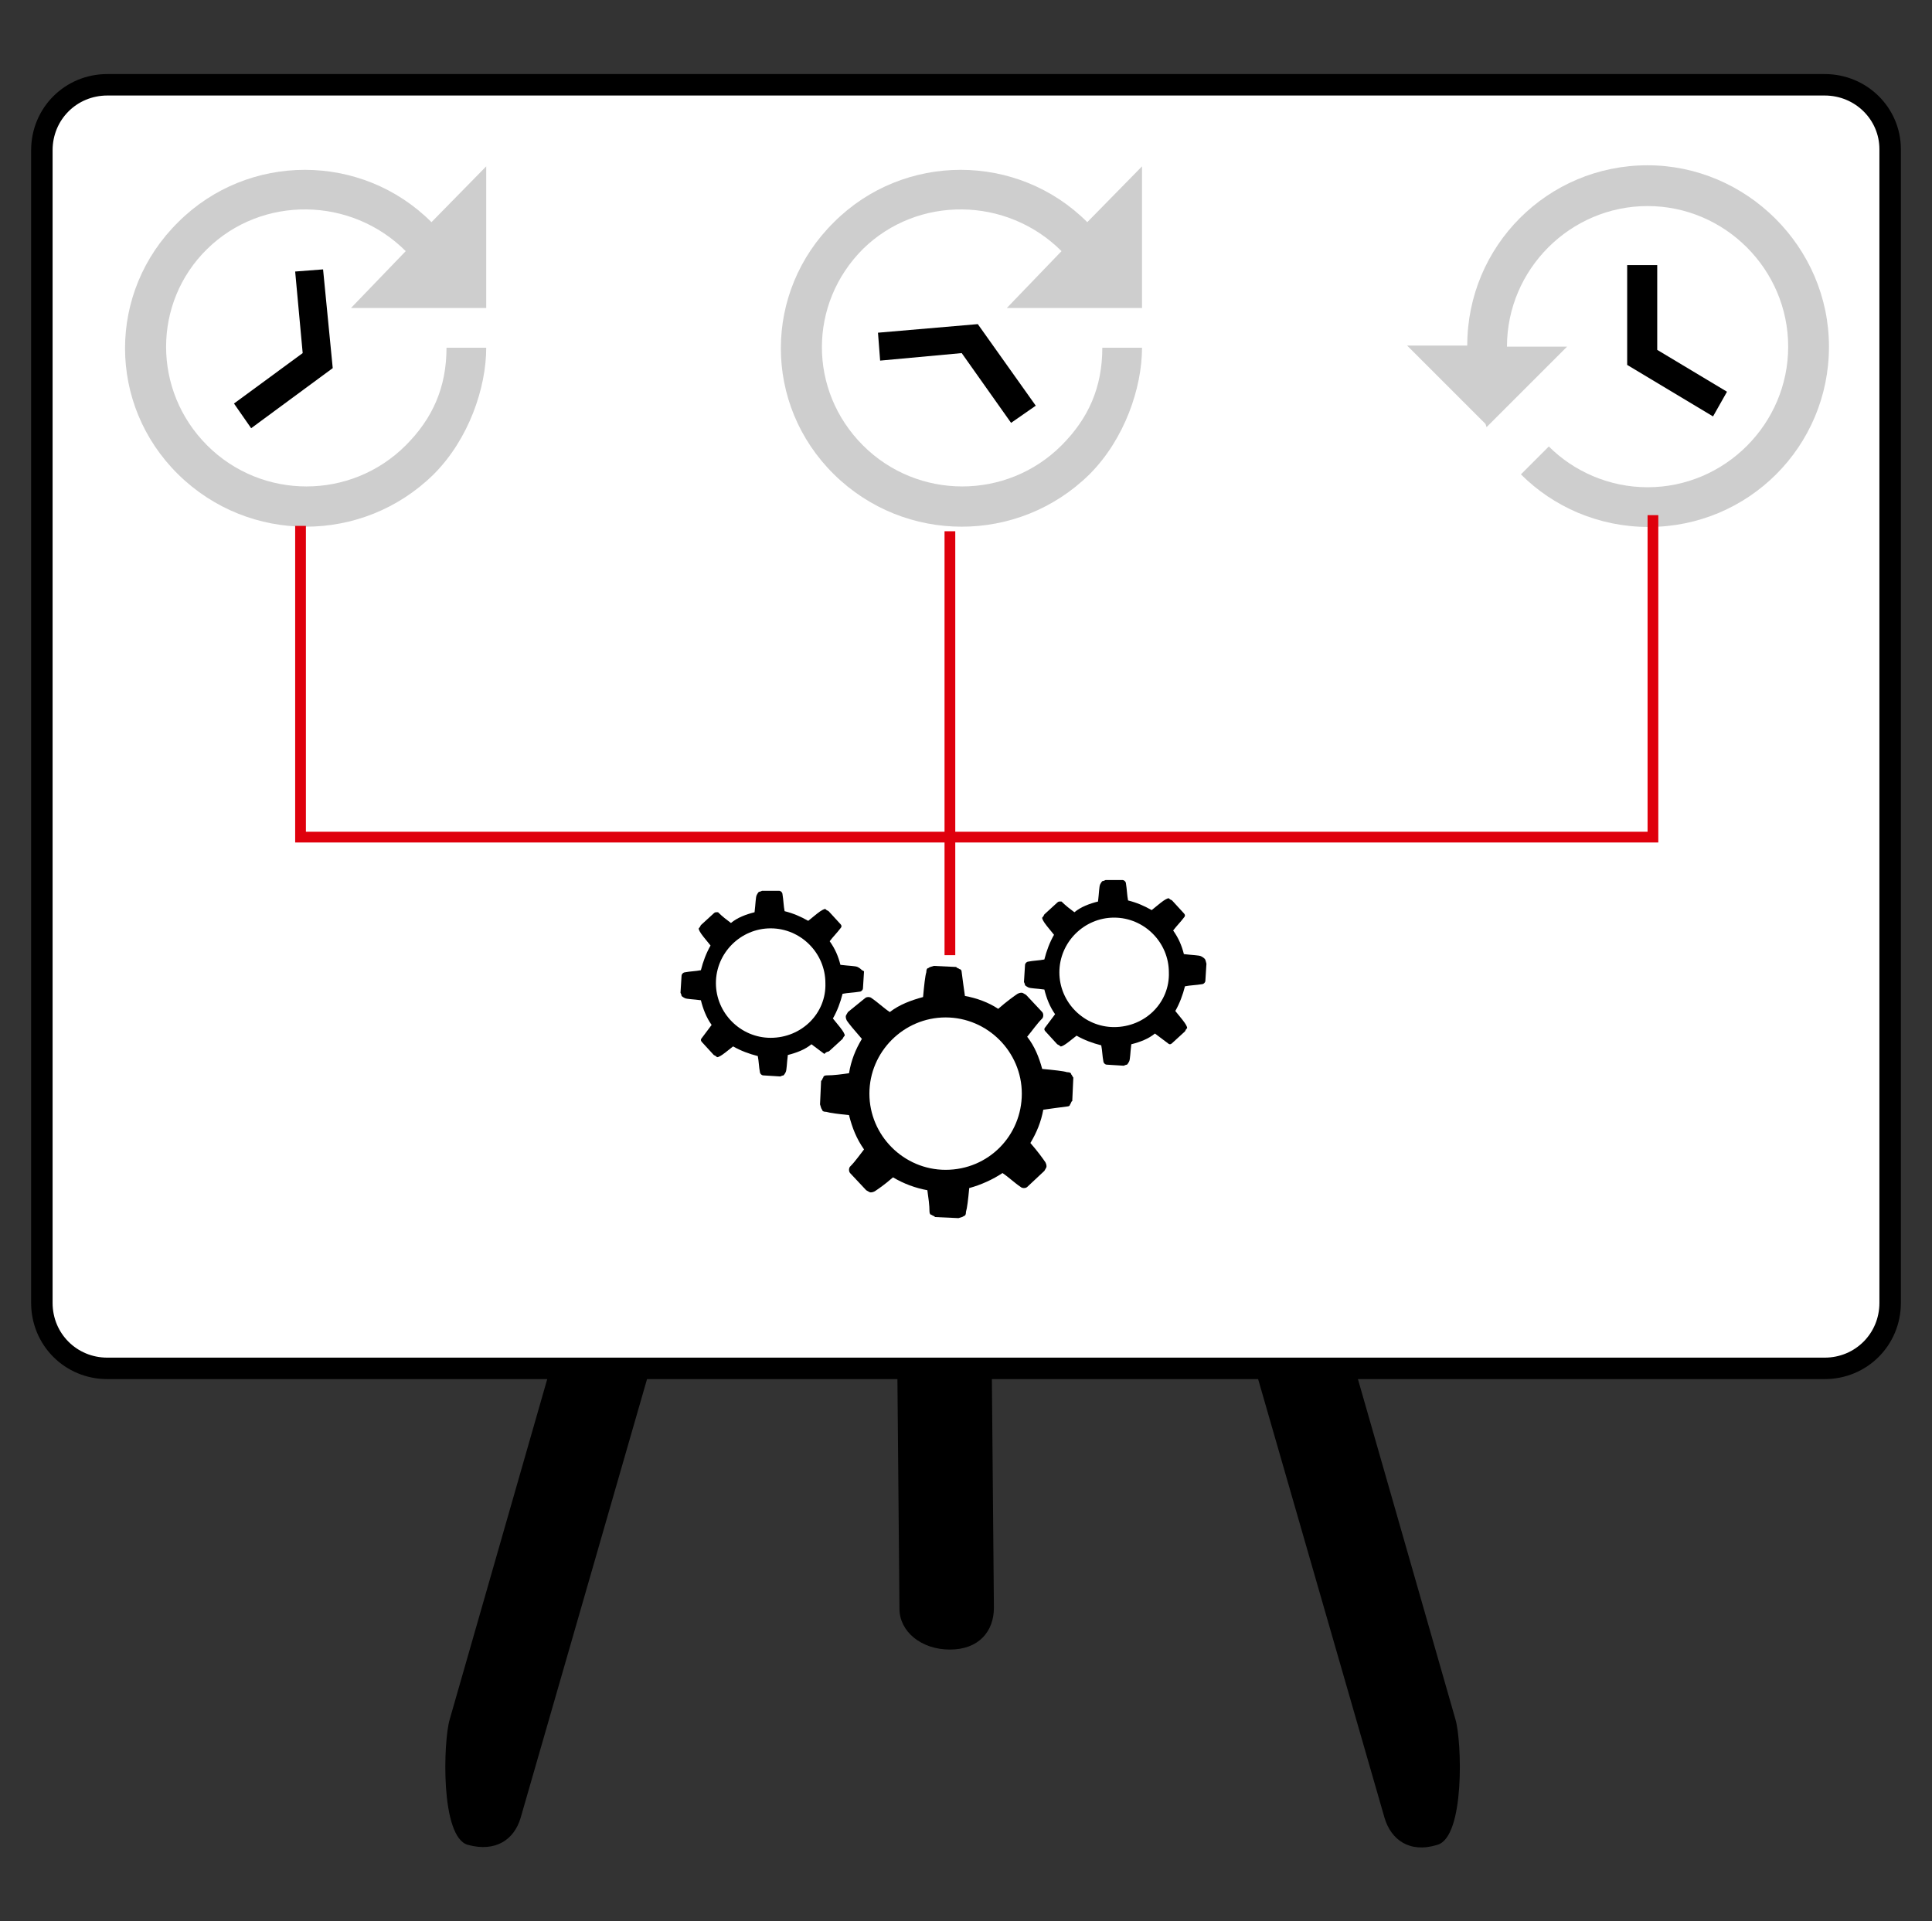 <?xml version="1.0" encoding="UTF-8"?>
<!-- Generator: Adobe Illustrator 24.3.0, SVG Export Plug-In . SVG Version: 6.00 Build 0)  -->
<svg xmlns="http://www.w3.org/2000/svg" xmlns:xlink="http://www.w3.org/1999/xlink" version="1.1" x="0px" y="0px" viewBox="0 0 180 179" style="enable-background:new 0 0 180 179;" xml:space="preserve">
<rect x="0" y="0" width="180" height="179" fill="#333333" stroke="none"/>
<style type="text/css">
	.st0{fill:#FFFFFF;stroke:#000000;stroke-width:2;stroke-miterlimit:10;}
	.st1{fill:#CECECE;}
	.st2{fill:none;stroke:#DF000C;stroke-miterlimit:10;}
</style>
<g id="softskills_tafel">
	<g>
		<path d="M129,169.4c0.6,2,2.3,3.3,4.9,2.5c2.6-0.7,2.3-9.7,1.7-11.7l-9.4-32.8h-9.3L129,169.4z"></path>
		<path d="M83.8,149.9c0,2.1,2,3.8,4.7,3.8c2.7,0,4.1-1.7,4.1-3.9l-0.2-22.5h-8.8L83.8,149.9z"></path>
		<path d="M41.9,160.2c-0.6,2-0.9,11,1.7,11.7s4.3-0.5,4.9-2.5l12.1-42h-9.3L41.9,160.2z"></path>
		<path class="st0" d="M170,7.9H10c-3.4,0-6.1,2.7-6.1,6.1v107.4c0,3.4,2.7,6.1,6.1,6.1h41.4h9.3h22.9h8.8h24.5h9.3H170    c3.4,0,6.1-2.7,6.1-6.1V13.9C176.1,10.6,173.4,7.9,170,7.9z"></path>
	</g>
</g>
<g id="Ebene_1">
	<g>
		<g>
			<path class="st1" d="M153.5,15.4c-9.3,0-16.8,7.5-16.8,16.8h-5.6l7.3,7.3l0.1,0.3l7.5-7.5h-5.6c0-7.2,5.9-13.1,13.1-13.1     s13.1,5.9,13.1,13.1s-5.9,13.1-13.1,13.1c-3.6,0-6.9-1.5-9.2-3.8l-2.6,2.6c3,3,7.2,4.9,11.9,4.9c9.3,0,16.8-7.5,16.8-16.8     S162.7,15.4,153.5,15.4z"></path>
			<polygon points="151.6,24.7 151.6,34 159.6,38.8 160.9,36.5 154.4,32.6 154.4,24.7    "></polygon>
		</g>
		<g>
			<path class="st1" d="M45.4,28.7H32.7l5.1-5.3c-5.1-5.1-13.4-5.2-18.5-0.2s-5.1,13.2,0,18.3s13.4,5.1,18.5,0     c2.5-2.5,3.8-5.4,3.8-9.1h3.7c0,3.7-1.6,8.5-4.9,11.8c-6.6,6.5-17.2,6.5-23.8,0s-6.6-17,0-23.5c6.5-6.5,17.1-6.5,23.6,0l5.1-5.2     V28.7z"></path>
			<polygon points="21.8,37.6 28.2,32.9 27.5,25.3 30.1,25.1 31,34.3 23.4,39.9    "></polygon>
		</g>
		<g>
			<path class="st1" d="M106.4,28.7H93.8l5.1-5.3c-5.1-5.1-13.4-5.2-18.5-0.2c-5.1,5.1-5.1,13.2,0,18.3c5.1,5.1,13.4,5.1,18.5,0     c2.5-2.5,3.8-5.4,3.8-9.1h3.7c0,3.7-1.6,8.5-4.9,11.8c-6.6,6.5-17.2,6.5-23.8,0c-6.6-6.5-6.6-17,0-23.5c6.5-6.5,17.1-6.5,23.6,0     l5.1-5.2V28.7z"></path>
			<polygon points="94.2,39.4 89.6,32.9 82,33.6 81.8,31 91.1,30.2 96.5,37.8    "></polygon>
		</g>
		<g>
			<path d="M99.8,100.1c0-0.1-0.1-0.2-0.4-0.2c-0.3-0.1-1.2-0.2-2.3-0.3c-0.3-1.1-0.7-2.1-1.4-3c0.5-0.6,0.9-1.2,1.4-1.7     c0.1-0.1,0.1-0.3,0.1-0.3c0-0.2-0.1-0.3-0.1-0.3l-1.5-1.6c-0.2-0.1-0.3-0.2-0.4-0.2c-0.1,0-0.2,0-0.4,0.1c-0.3,0.2-1,0.7-1.8,1.4     c-0.9-0.6-2-1-3.1-1.2c-0.1-0.7-0.2-1.4-0.3-2.2c0-0.2-0.1-0.3-0.2-0.3c-0.1-0.1-0.3-0.1-0.3-0.2L87,90c-0.3,0.1-0.4,0.1-0.5,0.2     c-0.1,0-0.2,0.1-0.2,0.4c-0.1,0.3-0.2,1.2-0.3,2.3c-1.1,0.3-2.2,0.7-3.1,1.4c-0.6-0.4-1.1-0.9-1.7-1.3c-0.1-0.1-0.3-0.1-0.3-0.1     c-0.2,0-0.3,0.1-0.3,0.1L79,94.3c-0.1,0.2-0.2,0.3-0.2,0.4c0,0.1,0,0.2,0.1,0.4c0.2,0.3,0.7,0.9,1.4,1.7c-0.6,1-1,2-1.2,3.2     c-0.7,0.1-1.4,0.2-2.1,0.2c-0.2,0-0.3,0.1-0.3,0.2c-0.1,0.1-0.1,0.3-0.2,0.3l-0.1,2.2c0.1,0.3,0.1,0.4,0.2,0.5     c0,0.1,0.1,0.2,0.4,0.2c0.3,0.1,1.1,0.2,2.1,0.3c0.3,1.2,0.7,2.2,1.4,3.2c-0.4,0.5-0.8,1.1-1.3,1.6c-0.1,0.1-0.1,0.3-0.1,0.3     c0,0.2,0.1,0.3,0.1,0.3l1.5,1.6c0.2,0.1,0.3,0.2,0.4,0.2c0.1,0,0.2,0,0.4-0.1c0.3-0.2,0.9-0.6,1.7-1.3c1,0.6,2.1,1,3.2,1.2     c0.1,0.7,0.2,1.4,0.2,2c0,0.2,0.1,0.3,0.2,0.3c0.1,0.1,0.3,0.1,0.3,0.2l2.2,0.1c0.3-0.1,0.4-0.1,0.5-0.2c0.1,0,0.2-0.1,0.2-0.4     c0.1-0.3,0.2-1.1,0.3-2.2c1.1-0.3,2.2-0.8,3.1-1.4c0.6,0.4,1.1,0.9,1.7,1.3c0.1,0.1,0.3,0.1,0.3,0.1c0.2,0,0.3-0.1,0.3-0.1     l1.6-1.5c0.1-0.2,0.2-0.3,0.2-0.4c0-0.1,0-0.2-0.1-0.4c-0.2-0.3-0.7-1-1.4-1.8c0.6-1,1-2,1.2-3.1c0.7-0.1,1.4-0.2,2.2-0.3     c0.2,0,0.3-0.1,0.3-0.2c0.1-0.1,0.1-0.3,0.2-0.3l0.1-2.2C99.9,100.3,99.9,100.2,99.8,100.1z M88.1,109c-3.9,0-7.1-3.2-7.1-7.1     s3.2-7.1,7.1-7.1c3.9,0,7.1,3.2,7.1,7.1S92.1,109,88.1,109z"></path>
			<path d="M80.2,90.3c0,0-0.1-0.1-0.3-0.2c-0.2-0.1-0.8-0.1-1.6-0.2c-0.2-0.8-0.5-1.5-1-2.2c0.3-0.4,0.7-0.8,1-1.2     c0.1-0.1,0.1-0.2,0.1-0.2c0-0.1-0.1-0.2-0.1-0.2l-1.1-1.2c-0.2-0.1-0.2-0.1-0.3-0.2c-0.1,0-0.1,0-0.3,0.1c-0.2,0.1-0.7,0.5-1.3,1     c-0.7-0.4-1.4-0.7-2.2-0.9c-0.1-0.5-0.1-1-0.2-1.6c0-0.1-0.1-0.2-0.1-0.2c-0.1-0.1-0.2-0.1-0.2-0.1L71,83     c-0.2,0.1-0.3,0.1-0.3,0.1c0,0-0.1,0.1-0.2,0.3c-0.1,0.2-0.1,0.8-0.2,1.6c-0.8,0.2-1.6,0.5-2.2,1c-0.4-0.3-0.8-0.6-1.2-1     C66.8,85,66.7,85,66.7,85c-0.1,0-0.2,0.1-0.2,0.1l-1.2,1.1c-0.1,0.2-0.1,0.2-0.2,0.3c0,0.1,0,0.1,0.1,0.3c0.1,0.2,0.5,0.7,1,1.3     c-0.4,0.7-0.7,1.5-0.9,2.3c-0.5,0.1-1,0.1-1.5,0.2c-0.1,0-0.2,0.1-0.2,0.1c-0.1,0.1-0.1,0.2-0.1,0.2l-0.1,1.6     c0.1,0.2,0.1,0.3,0.1,0.3c0,0,0.1,0.1,0.3,0.2c0.2,0.1,0.8,0.1,1.5,0.2c0.2,0.8,0.5,1.6,1,2.3c-0.3,0.4-0.6,0.8-0.9,1.2     c-0.1,0.1-0.1,0.2-0.1,0.2c0,0.1,0.1,0.2,0.1,0.2l1.1,1.2c0.2,0.1,0.2,0.1,0.3,0.2c0.1,0,0.1,0,0.3-0.1c0.2-0.1,0.7-0.5,1.2-0.9     c0.7,0.4,1.5,0.7,2.3,0.9c0.1,0.5,0.1,1,0.2,1.5c0,0.1,0.1,0.2,0.1,0.2c0.1,0.1,0.2,0.1,0.2,0.1l1.6,0.1c0.2-0.1,0.3-0.1,0.3-0.1     c0,0,0.1-0.1,0.2-0.3c0.1-0.2,0.1-0.8,0.2-1.6c0.8-0.2,1.6-0.5,2.2-1c0.4,0.3,0.8,0.6,1.2,0.9C77,98,77.1,98,77.1,98     c0.1,0,0.2-0.1,0.2-0.1l1.2-1.1c0.1-0.2,0.1-0.2,0.2-0.3c0-0.1,0-0.1-0.1-0.3c-0.1-0.2-0.5-0.7-1-1.3c0.4-0.7,0.7-1.5,0.9-2.3     c0.5-0.1,1-0.1,1.6-0.2c0.1,0,0.2-0.1,0.2-0.1c0.1-0.1,0.1-0.2,0.1-0.2l0.1-1.6C80.3,90.4,80.3,90.4,80.2,90.3z M71.8,96.7     c-2.8,0-5.1-2.3-5.1-5.1c0-2.8,2.3-5.1,5.1-5.1c2.8,0,5.1,2.3,5.1,5.1C77,94.4,74.7,96.7,71.8,96.7z"></path>
			<path d="M112.2,89.3c0,0-0.1-0.1-0.3-0.2c-0.2-0.1-0.8-0.1-1.6-0.2c-0.2-0.8-0.5-1.5-1-2.2c0.3-0.4,0.7-0.8,1-1.2     c0.1-0.1,0.1-0.2,0.1-0.2c0-0.1-0.1-0.2-0.1-0.2l-1.1-1.2c-0.2-0.1-0.2-0.1-0.3-0.2c-0.1,0-0.1,0-0.3,0.1c-0.2,0.1-0.7,0.5-1.3,1     c-0.7-0.4-1.4-0.7-2.2-0.9c-0.1-0.5-0.1-1-0.2-1.6c0-0.1-0.1-0.2-0.1-0.2c-0.1-0.1-0.2-0.1-0.2-0.1L103,82     c-0.2,0.1-0.3,0.1-0.3,0.1c0,0-0.1,0.1-0.2,0.3c-0.1,0.2-0.1,0.8-0.2,1.6c-0.8,0.2-1.6,0.5-2.2,1c-0.4-0.3-0.8-0.6-1.2-1     C98.8,84,98.7,84,98.7,84c-0.1,0-0.2,0.1-0.2,0.1l-1.2,1.1c-0.1,0.2-0.1,0.2-0.2,0.3c0,0.1,0,0.1,0.1,0.3c0.1,0.2,0.5,0.7,1,1.3     c-0.4,0.7-0.7,1.5-0.9,2.3c-0.5,0.1-1,0.1-1.5,0.2c-0.1,0-0.2,0.1-0.2,0.1c-0.1,0.1-0.1,0.2-0.1,0.2l-0.1,1.6     c0.1,0.2,0.1,0.3,0.1,0.3c0,0,0.1,0.1,0.3,0.2c0.2,0.1,0.8,0.1,1.5,0.2c0.2,0.8,0.5,1.6,1,2.3c-0.3,0.4-0.6,0.8-0.9,1.2     c-0.1,0.1-0.1,0.2-0.1,0.2c0,0.1,0.1,0.2,0.1,0.2l1.1,1.2c0.2,0.1,0.2,0.1,0.3,0.2c0.1,0,0.1,0,0.3-0.1c0.2-0.1,0.7-0.5,1.2-0.9     c0.7,0.4,1.5,0.7,2.3,0.9c0.1,0.5,0.1,1,0.2,1.5c0,0.1,0.1,0.2,0.1,0.2c0.1,0.1,0.2,0.1,0.2,0.1l1.6,0.1c0.2-0.1,0.3-0.1,0.3-0.1     c0,0,0.1-0.1,0.2-0.3c0.1-0.2,0.1-0.8,0.2-1.6c0.8-0.2,1.6-0.5,2.2-1c0.4,0.3,0.8,0.6,1.2,0.9c0.1,0.1,0.2,0.1,0.2,0.1     c0.1,0,0.2-0.1,0.2-0.1l1.2-1.1c0.1-0.2,0.1-0.2,0.2-0.3c0-0.1,0-0.1-0.1-0.3c-0.1-0.2-0.5-0.7-1-1.3c0.4-0.7,0.7-1.5,0.9-2.3     c0.5-0.1,1-0.1,1.6-0.2c0.1,0,0.2-0.1,0.2-0.1c0.1-0.1,0.1-0.2,0.1-0.2l0.1-1.6C112.3,89.4,112.3,89.4,112.2,89.3z M103.8,95.7     c-2.8,0-5.1-2.3-5.1-5.1c0-2.8,2.3-5.1,5.1-5.1c2.8,0,5.1,2.3,5.1,5.1C109,93.4,106.7,95.7,103.8,95.7z"></path>
		</g>
		<polyline class="st2" points="154,48 154,78 28,78 28,49   "></polyline>
		<line class="st2" x1="88.5" y1="49.5" x2="88.5" y2="89"></line>
	</g>
</g>
</svg>
